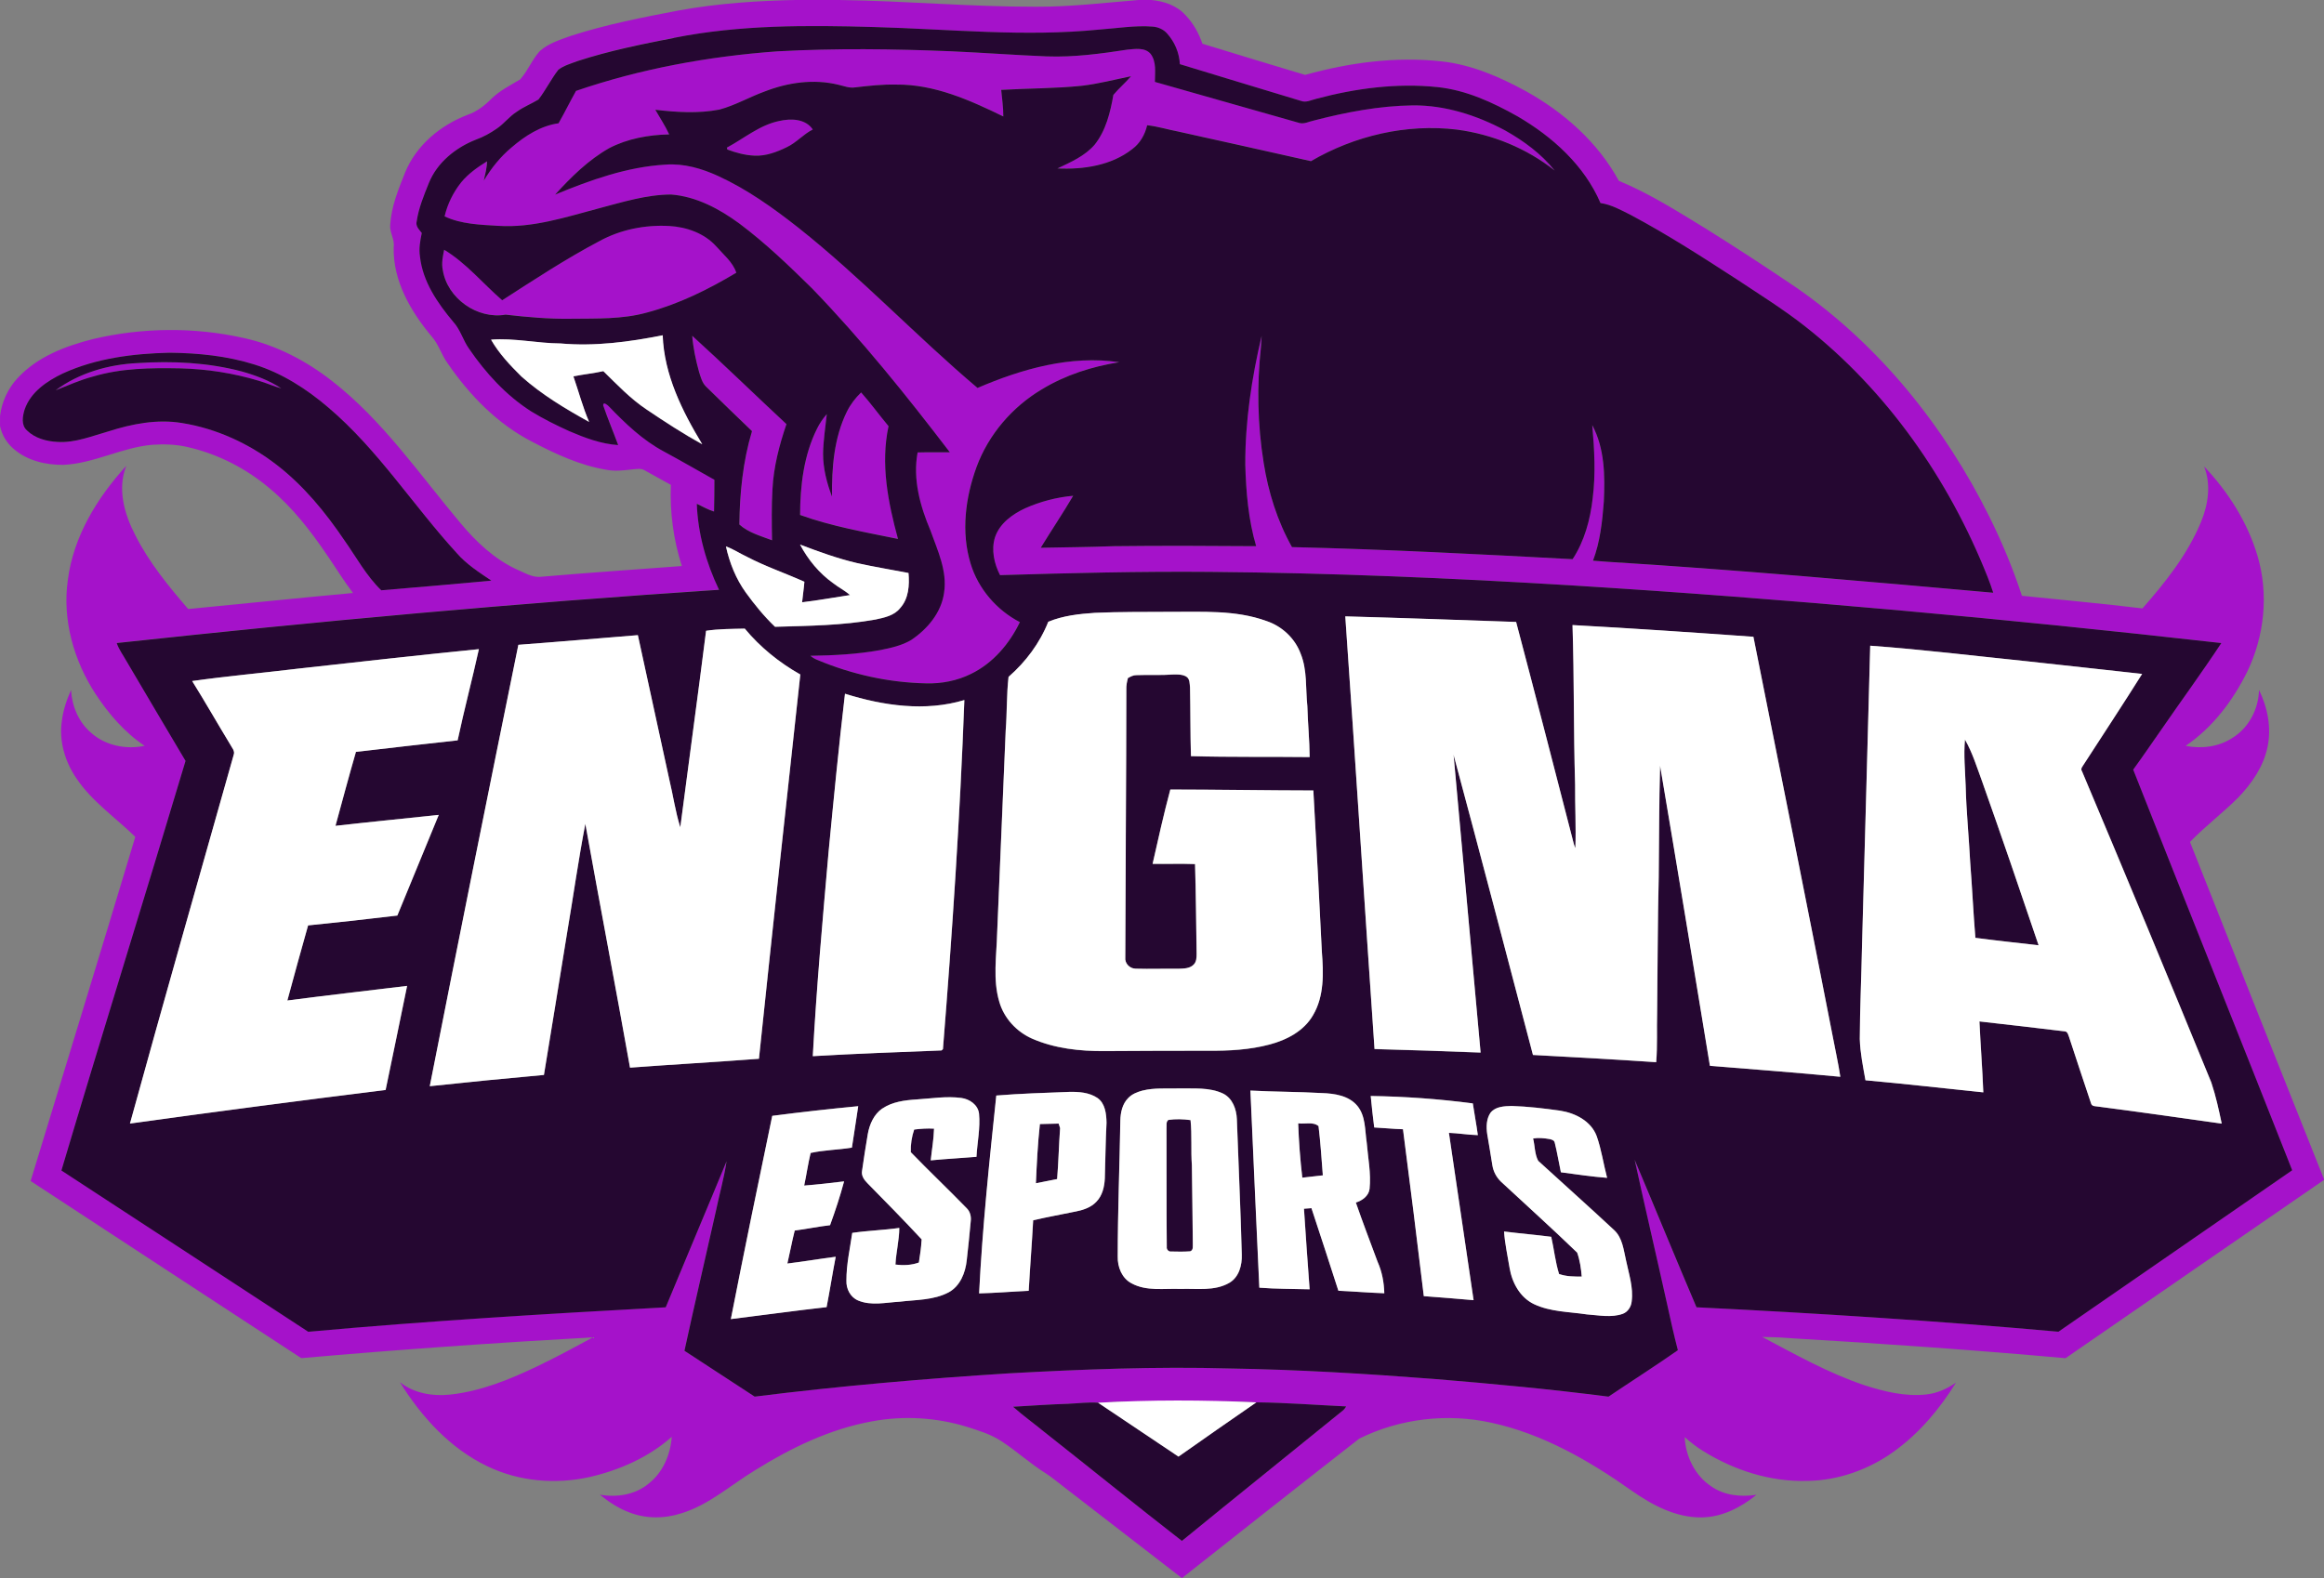 <?xml version="1.0" encoding="utf-8"?>
<svg xmlns="http://www.w3.org/2000/svg" id="Layer_1" viewBox="327 -4.11 1250 849">
  <rect x="327" y="-4.11" width="1250" height="849" fill="#808080" stroke="none"/>
  <style>.st0{fill:#A512CA;} .st1{fill:#250731;} .st2{fill:#FFFFFF;}</style>
  <path class="st0" d="M926.1 745.5l33.86 27.2 30.42-27.2z"/>
  <g id="_x23_a512caff">
    <path class="st0" d="M756.24-4.1h22.4c35.14.46 70.2 3.66 105.34 3.62 18.55.1 37-2.13 55.45-3.63h6.75c6.84.6 13.86 2.97 18.53 8.23 4.13 4.34 7.13 9.65 9.02 15.3 18.38 5.7 36.83 11.2 55.25 16.77 23.7-6.6 48.6-9.97 73.17-7.3 16.26 1.74 31.5 8.34 45.7 16.13 20.4 11.35 38.64 27.5 49.87 48.16 16.6 6.88 31.82 16.57 47.1 25.92 16.34 10.2 32.46 20.77 48.42 31.56 44.7 31.04 79.74 74.77 103.82 123.32 6.8 13.72 12.7 27.9 17.46 42.45 21.6 2.24 43.25 4.2 64.82 6.8 12.37-14.03 24.23-29 31.46-46.4 3.92-9.4 5.57-20.3 1.7-30 12.9 13.6 23.33 29.94 28.7 48 6.15 20.6 3.8 43.27-5.53 62.54-7.7 15.54-18.6 30-33.1 39.8 8.57 1.73 17.9.55 25.27-4.33 8.75-5.43 14-15.55 14.2-25.76 4.63 9.45 6.8 20.4 4.57 30.8-2.18 10.4-8.38 19.45-15.64 27-8.33 8.37-17.83 15.5-26.05 24 23.9 60.55 48 121.02 72.1 181.48v.34c-46.4 31.9-92.67 63.98-139.03 95.93-49.1-4.4-98.3-7.85-147.52-10.73-5.22-.42-10.45-.66-15.68-.72 17.93 9.46 35.72 19.52 55 25.98 10.67 3.44 21.9 6.2 33.18 5 5.86-.6 11.32-3.05 16.1-6.4-8.75 14.14-19.67 27.16-33.2 36.93-13.54 9.82-30.02 15.73-46.78 15.97-19.7.58-39.25-5.66-55.9-16-3.6-2.18-6.9-4.8-10.06-7.58.5 10.35 5.5 20.67 14.26 26.48 7.04 5 16.05 5.84 24.38 4.55-8.4 6.85-18.66 12.12-29.73 12.18-13.7.1-26.24-6.58-37.18-14.22-22.92-16.24-47.9-30.67-75.62-36.7-23.75-5.26-49.35-2.3-71.13 8.53-31.88 24.86-63.6 49.95-95.33 75h-.12c-21.4-16.5-42.75-33.05-64.14-49.56-3-2.3-5.9-4.75-9.1-6.8-8.32-5.2-15.58-11.9-23.8-17.25-5.63-3.73-12.16-5.7-18.52-7.73-16.42-5.05-34.03-6.1-50.92-2.98-22.65 4.08-43.7 14.25-63.1 26.37-13.06 7.9-24.72 18.58-39.56 23.12-9.17 3-19.36 3.02-28.36-.6-5.7-2.16-10.8-5.6-15.54-9.4 9.2 1.6 19.27.07 26.5-6.16 7.57-6.02 11.5-15.5 12.2-24.98-12.44 11.05-28.18 17.98-44.3 21.66-18.26 4.06-37.92 2.37-54.84-5.8-20.06-9.55-35.53-26.62-47.1-45.26 7.54 5.98 17.5 7.68 26.9 6.7 16.57-1.75 32.22-8.15 47.15-15.3 10.1-4.86 19.97-10.17 29.82-15.52-52.34 2.93-104.65 6.6-156.9 11.2-48.52-31.78-97.1-63.46-145.58-95.3 18.84-61.7 37.72-123.4 56.3-185.16-10.63-10.43-23.33-18.98-31.7-31.53-6.1-8.9-9.4-20-7.8-30.78.68-5.8 2.58-11.38 4.93-16.7.5 8.63 4.05 17.23 10.7 22.93 7.7 6.98 18.84 9.2 28.88 7.1-10.7-7.17-19.28-17.12-26.32-27.8-11.76-18-18.04-40.04-14.96-61.5 2.98-23.36 15.8-44.22 31.42-61.34-4.95 12.43-1 26.06 4.9 37.4 7.36 14.6 17.8 27.3 28.4 39.64 29.54-2.83 59.07-5.93 88.64-8.63-4.92-6.48-9.16-13.43-13.76-20.12-8.9-13.15-18.72-25.9-30.98-36.1-12.72-10.8-28-18.64-44.3-22.32-6.15-1.44-12.54-1.62-18.83-1.2-16.44 1.38-31.36 10.06-47.9 10.8-9.42.08-19.35-2.2-26.63-8.5-3.78-3.17-6.47-7.57-7.44-12.42v-5.46c.94-7.5 4.25-14.7 9.4-20.25 10.6-11.53 25.8-17.32 40.63-21.06 26.44-6.24 54.34-6.52 80.87-.6 17.55 3.8 33.83 12.28 47.9 23.35 27.2 21.22 46.8 50.04 68.8 76.2 8.43 10.1 18.2 19.38 30.26 24.97 4.2 1.74 8.4 4.56 13.16 3.98 25.2-2.17 50.46-3.88 75.7-5.78-4.5-14.08-6.5-28.9-5.9-43.66-4.66-2.58-9.3-5.18-13.98-7.76-2.06-1.38-4.6-.68-6.9-.56-4.64.57-9.36 1.1-13.98.17-14.06-2.37-27.16-8.45-39.7-15.02-18.73-9.6-33.8-25.13-45.58-42.35-3.34-4.55-4.78-10.24-8.62-14.45-11.23-13.46-20.78-29.86-20.33-47.94.66-4.2-2.27-7.8-1.87-11.97.6-9.9 4.4-19.2 8.06-28.3 6-14.6 19.04-25.4 33.58-30.92 4.92-1.7 9.1-4.9 12.73-8.58 4.5-4.43 10.2-7.28 15.55-10.48 4.15-4.66 6.4-10.75 10.65-15.34 4.75-4.17 10.97-6.04 16.8-8.15 18.88-6.08 38.4-9.9 57.85-13.6 21.15-3.85 42.68-5.26 64.16-5.66m-66.7 20.35c-17.42 3.4-34.88 6.92-51.78 12.43-3.55 1.34-7.36 2.36-10.4 4.67-3.96 5.1-6.8 10.97-10.73 16.06-3.82 2.3-8 3.95-11.65 6.58-4.02 2.5-6.84 6.44-10.76 9.07-3.48 2.46-7.25 4.5-11.26 5.96-10.88 4.3-20.82 12.3-25.28 23.34-2.68 6.68-5.5 13.44-6.54 20.6-.72 2.58 1.3 4.45 2.73 6.28-.87 4.15-1.64 8.4-.96 12.66 1.44 13.46 9.43 25.04 17.9 35.15 3.86 4.18 5.23 9.9 8.5 14.47 8.95 13.08 19.9 25.08 33.32 33.66 6.56 4.02 13.46 7.46 20.47 10.63 8.4 3.6 17.18 6.92 26.4 7.52-2.6-7.18-5.63-14.2-8.08-21.44.13-2.12 2.36-.07 3 .57 8.87 9.2 18.25 18.24 29.6 24.3 9.17 4.94 18.18 10.15 27.27 15.24-.03 5.68-.1 11.38-.22 17.07-3.28-.96-6.2-2.75-9.28-4.17.6 16.06 5.03 31.82 11.96 46.27-108.18 7.1-216.18 16.98-323.97 28.66 1.22 3.6 3.54 6.65 5.37 9.94 10.55 17.82 21 35.7 31.64 53.46-22 73.53-44.87 146.8-66.76 220.36 44.3 28.84 88.47 57.87 132.75 86.76 63.97-5.82 128.12-9.66 192.27-13.15C695.9 673 707 646.9 717.8 620.65c-1.36 9.22-4 18.2-5.87 27.33-5.56 24.9-11.4 49.7-16.8 74.64 12.6 8.2 25.17 16.45 37.76 24.67 45.54-5.7 91.3-9.67 137.12-12.55 39.35-2.17 78.8-3.7 118.2-2.6 37 .6 73.92 2.84 110.78 5.7 31.1 2.57 62.2 5.48 93.16 9.46 12.4-8.36 25.04-16.4 37.3-24.98-2.13-8.1-3.95-16.3-5.73-24.5-5.75-26-11.88-51.94-17.54-77.98 11.15 26.43 22 52.98 33.26 79.37 64.97 3.18 129.9 7.33 194.68 13.14 41.9-28.98 83.84-57.9 125.73-86.86-28.35-71.9-57.15-143.65-85.52-215.55 5.03-6.9 9.8-13.95 14.7-20.92 10.85-15.75 22.17-31.2 32.7-47.15-116.32-13.12-232.92-23.8-349.75-31.05-64.6-3.9-129.26-6.7-193.96-7.24-37.75-.33-75.48.6-113.2 1.74-3.14-6.18-4.8-13.56-2.7-20.34 2.48-7.5 9.32-12.4 16.2-15.62 8.15-3.67 16.96-5.95 25.87-6.73-5.56 9.48-11.7 18.6-17.44 27.98 13.1-.26 26.18-.35 39.26-.86 25.53-.3 51.07-.2 76.6 0-4.18-14.22-5.43-29.08-5.86-43.83-.05-23.38 3.44-46.62 8.8-69.32-.06 2.03-.15 4.06-.36 6.1-2.23 20.66-1.85 41.64 1.47 62.18 2.5 15.83 7.36 31.34 15.23 45.35 50.35 1.2 100.65 3.84 150.93 6.53 6.4-9.78 9.5-21.3 10.8-32.82 1.67-13.04.92-26.23-.23-39.28 6.72 12.53 6.87 27.28 6.23 41.14-.82 10.74-1.98 21.62-5.83 31.76 2.46.18 4.93.4 7.4.6 69.4 4.26 138.65 10.5 207.9 16.66-.94-2.93-2-5.8-3.12-8.65-20.7-52.22-53.98-100.05-98.35-134.85-11.52-9.06-23.97-16.82-36.17-24.9-18.7-12.14-37.48-24.24-57.16-34.76-5.28-2.62-10.55-5.65-16.46-6.5-8.68-20.24-25.8-35.67-44.52-46.6-13.43-7.55-27.82-14.2-43.32-15.8-21.8-2.24-43.87.7-64.97 6.3-2.72.6-5.5 2.26-8.3 1.14-21.7-6.63-43.45-13.07-65.12-19.77-.3-6.05-2.74-11.9-6.77-16.4-1.93-2.26-4.83-3.56-7.76-3.8-9.52-.73-19 .9-28.47 1.57-40.46 4.1-81.05-.22-121.54-1.34-35.88-1.04-72.15-1.23-107.52 5.82M360.9 196.77c-8.56 4.1-17.36 10-20.63 19.37-1.13 3.65-2 8.45 1.2 11.32 4.33 4.26 10.6 5.93 16.52 6.2 9.43.6 18.33-3.13 27.24-5.64 12.74-4.08 26.32-6.76 39.7-4.53 18.52 2.96 36.1 11.1 50.92 22.53 14.5 11.2 26.23 25.54 36.45 40.64 6.4 9.07 11.73 19 19.77 26.8 19.75-1.63 39.5-3.35 59.22-5.18-6.62-4.47-13.42-8.82-18.7-14.92-23.46-25.62-42.27-55.53-68.92-78.18-11.72-10-25-18.57-39.8-23.18-14.8-4.67-30.37-6.2-45.8-6.35-19.45.46-39.32 2.92-57.17 11.1M917.64 750.6c-5.2-.4-10.42.33-15.62.53-10.04.3-20.07 1.03-30.1 1.6 5.37 4.77 11.2 8.98 16.75 13.53 24.72 19.5 49.2 39.34 74.06 58.66 28.88-23.58 57.96-46.9 86.9-70.4.56-.6 1.05-1.25 1.47-1.94-16.1-.76-32.22-2.03-48.34-2.2-28.34-1.3-56.8-1.4-85.1.22z"/>
    <path class="st0" d="M933.4 22.55c4.2-.35 9.47-1.32 12.56 2.3 3.24 4.3 2.3 10.06 2.3 15.08 25.9 7.33 51.82 14.72 77.73 22.1 2.6.67 5.17-.84 7.72-1.34 17.4-4.53 35.25-7.93 53.28-8.17 17.42-.12 34.52 5.36 49.74 13.58 9.94 5.6 19.36 12.53 26.52 21.5-15.1-12-33.58-19.52-52.66-22.03-27.05-3.27-54.98 3.27-78.42 16.98-23.85-5.43-47.75-10.63-71.62-15.97-5.5-1.07-10.9-2.75-16.5-3.37-1.14 5.03-3.78 9.73-7.97 12.82-11.26 8.88-26.33 11.1-40.28 10.44 7.12-3.4 14.7-6.65 19.97-12.77 6.08-7.64 8.43-17.4 10.06-26.8 2.96-3.54 6.5-6.54 9.5-10.04-8.76 1.78-17.44 4.07-26.34 5.12-14.44 1.5-29 1.36-43.47 2.23.46 4.77 1.16 9.52 1.14 14.3-18.03-8.78-37.16-17.37-57.62-17.16-7.4-.16-14.77.66-22.1 1.5-3.1.53-6.08-.75-9.05-1.42-13.2-3.23-27.24-1.22-39.77 3.7-8.17 3-15.78 7.44-24.2 9.7-11.38 2.17-23.03 1.43-34.45.1 2.52 4.4 5.35 8.62 7.47 13.23-11.1.25-22.37 2.27-32.28 7.42-11.22 6.35-20.5 15.53-29.1 25 18.98-7.84 38.74-14.97 59.43-16.15 9.82-.73 19.46 2.08 28.3 6.14 15.6 7.17 29.66 17.23 43.12 27.8 33.8 26.82 63.42 58.4 96.34 86.2 23.84-10.23 50.08-17.72 76.22-13.83-14.6 2.3-28.96 6.88-41.63 14.6-15.95 9.48-28.68 24.3-35.12 41.75-6 16.44-8.4 34.93-3.23 51.9 4.1 13.6 13.98 25.07 26.53 31.6-5.62 11.63-14.46 22.05-26.2 27.8-7.5 3.73-15.96 5.38-24.3 5.1-19.98-.4-39.83-4.8-58.24-12.5-1.44-.58-2.8-1.3-3.95-2.33 12.54-.18 25.13-.8 37.5-3.04 5.76-1.15 11.68-2.4 16.77-5.46 8.7-5.86 16.17-14.7 17.62-25.37 1.82-11.7-3.5-22.77-7.33-33.5-5.56-13.13-9.6-27.7-6.9-42 5.78-.18 11.55-.04 17.33-.1-23.3-30.5-47.38-60.5-74.06-88.12-12.46-12.27-25.1-24.46-39.15-34.94-10.78-7.9-23.18-14.55-36.72-15.6-13.33.05-26.2 4.13-39 7.48-17.6 4.67-35.45 10.58-53.93 9.38-9.74-.6-19.94-.84-28.9-5.1 1.54-6.67 4.65-12.95 8.92-18.3 3.82-4.67 8.8-8.17 13.9-11.32-.05 3.52-.97 6.94-1.74 10.36 4.05-6.7 8.98-12.9 15.02-17.9 7.2-6.18 15.6-11.6 25.17-12.92 3.27-5.74 6.2-11.67 9.4-17.43 34.85-11.95 71.4-18.6 108.1-21.27 31.32-1.73 62.74-1.33 94.08-.03 17.02.76 34.02 2.05 51.05 2.73 14.54.53 29-1.42 43.35-3.63z"/>
    <path class="st0" d="M746.12 60.96c6.22-1.43 14.16-1.32 18.1 4.56-5.1 2.54-8.8 7.12-13.98 9.52-5.36 2.62-11.2 4.82-17.25 4.55-5.06-.2-10.02-1.53-14.72-3.3-.07-.26-.2-.77-.25-1.02 9.25-4.96 17.56-12.13 28.1-14.32zM649.46 125.58c11.4-6.26 24.62-8.85 37.55-8.14 9.4.53 18.96 3.9 25.37 11.05 3.86 4.4 8.83 8.35 10.72 14.08-15.12 9.03-31.1 16.93-48.16 21.47-13.32 3.67-27.27 3.12-40.96 3.3-11.7.17-23.38-.87-34.97-2.22-15.2 2.68-31.44-8.76-33.8-24.1-.76-3.6.05-7.27.76-10.8 11.9 7.2 20.8 18.12 31.22 27.17 17.15-11.05 34.23-22.3 52.28-31.82zM699.38 176.54c17.14 15.54 33.7 31.73 50.66 47.5-3.86 11.28-6.9 22.97-7.52 34.93-.52 9.17-.4 18.37-.22 27.55-6.1-2.32-12.65-4.02-17.62-8.5.22-16.92 1.9-33.94 6.83-50.2-8.26-7.9-16.43-15.9-24.62-23.88-2.25-2.12-2.96-5.26-3.87-8.1-1.72-6.3-3.13-12.76-3.62-19.3zM356.96 205.87c12.66-9.38 28.42-13.86 44.03-14.62 18.78-1.2 37.9-.32 56.16 4.55 7.38 2.1 14.7 4.8 21.1 9.07-4.13-1.1-8.02-2.93-12.14-4.1-13.64-4.12-27.85-6.3-42.08-6.68-15.82-.32-31.94-.14-47.23 4.45-6.83 1.8-13.28 4.74-19.84 7.32zM782.54 217.3c1.9-3.88 4.57-7.32 7.66-10.33 5.18 5.83 9.74 12.18 14.75 18.15-4.4 20.25-.27 41.04 5.08 60.68-17.7-3.64-35.6-6.74-52.66-12.9.05-15.8 1.96-32.1 9.1-46.4 1.4-2.84 3.16-5.5 5.28-7.85-.78 7.07-1.88 14.13-2.02 21.26 0 7.96 2 15.76 4.82 23.14-.2-15.5 1.04-31.63 8-45.74z"/>
  </g>
  <g id="_x23_250731ff">
    <path class="st1" d="M689.54 16.25c35.37-7.05 71.64-6.86 107.52-5.82 40.5 1.12 81.08 5.44 121.54 1.34 9.47-.68 18.95-2.3 28.47-1.56 2.93.24 5.83 1.54 7.76 3.8 4.03 4.5 6.47 10.35 6.78 16.4 21.68 6.7 43.43 13.13 65.12 19.76 2.8 1.12 5.6-.53 8.3-1.13 21.1-5.62 43.17-8.55 64.98-6.3 15.5 1.58 29.9 8.24 43.32 15.8 18.73 10.92 35.84 26.35 44.52 46.6 5.9.84 11.18 3.87 16.46 6.5 19.68 10.5 38.45 22.6 57.16 34.74 12.2 8.1 24.65 15.85 36.17 24.9 44.37 34.8 77.65 82.64 98.35 134.86 1.12 2.85 2.18 5.72 3.1 8.65-69.23-6.17-138.48-12.4-207.87-16.67-2.47-.17-4.94-.4-7.4-.58 3.85-10.14 5-21.02 5.83-31.76.64-13.86.5-28.6-6.23-41.14 1.15 13.05 1.9 26.24.23 39.3-1.3 11.5-4.4 23.03-10.8 32.8-50.28-2.68-100.58-5.32-150.93-6.5-7.87-14.02-12.74-29.53-15.23-45.36-3.32-20.54-3.7-41.52-1.47-62.2.2-2.02.3-4.05.37-6.08-5.37 22.7-8.86 45.94-8.8 69.3.42 14.76 1.67 29.62 5.85 43.84-25.53-.2-51.07-.3-76.6 0-13.08.5-26.17.6-39.26.86 5.74-9.37 11.88-18.5 17.45-27.97-8.9.8-17.7 3.07-25.87 6.74-6.87 3.2-13.7 8.12-16.2 15.62-2.1 6.78-.43 14.16 2.72 20.34 37.7-1.14 75.44-2.07 113.2-1.74 64.7.53 129.36 3.33 193.95 7.24 116.83 7.25 233.43 17.93 349.75 31.05-10.53 15.96-21.85 31.4-32.7 47.16-4.9 6.98-9.67 14.04-14.7 20.93 28.37 71.9 57.17 143.64 85.52 215.55-41.9 28.97-83.84 57.88-125.73 86.86-64.8-5.8-129.7-9.96-194.68-13.15-11.25-26.4-22.1-52.95-33.27-79.38 5.65 26.04 11.78 51.97 17.53 78 1.78 8.17 3.6 16.37 5.72 24.48-12.25 8.58-24.88 16.62-37.3 24.98-30.95-3.98-62.04-6.9-93.15-9.46-36.86-2.86-73.8-5.1-110.77-5.7-39.42-1.1-78.86.43-118.2 2.6-45.83 2.88-91.6 6.85-137.14 12.55-12.6-8.22-25.16-16.47-37.76-24.66 5.4-24.92 11.23-49.74 16.8-74.63 1.86-9.13 4.5-18.1 5.85-27.33-10.8 26.24-21.9 52.35-32.73 78.57-64.15 3.5-128.3 7.34-192.28 13.16-44.3-28.9-88.47-57.92-132.76-86.77 21.9-73.57 44.77-146.84 66.77-220.37-10.63-17.77-21.08-35.64-31.63-53.46-1.83-3.3-4.15-6.34-5.38-9.94 107.78-11.68 215.78-21.55 323.96-28.66-6.93-14.45-11.36-30.2-11.96-46.27 3.08 1.42 6 3.2 9.28 4.17.13-5.7.2-11.4.2-17.08-9.08-5.1-18.1-10.3-27.25-15.26-11.36-6.05-20.74-15.1-29.6-24.3-.65-.63-2.88-2.68-3-.56 2.44 7.23 5.46 14.26 8.08 21.44-9.22-.6-18-3.92-26.4-7.53-7.02-3.18-13.92-6.62-20.48-10.64-13.43-8.58-24.37-20.58-33.32-33.66-3.27-4.57-4.64-10.3-8.5-14.47-8.47-10.1-16.46-21.7-17.9-35.15-.67-4.25.1-8.5.97-12.66-1.43-1.83-3.45-3.7-2.73-6.28 1.04-7.16 3.86-13.92 6.54-20.6 4.46-11.05 14.4-19.03 25.28-23.33 4-1.44 7.78-3.5 11.26-5.95 3.92-2.63 6.74-6.57 10.76-9.07 3.64-2.63 7.83-4.27 11.65-6.57 3.93-5.08 6.77-10.96 10.72-16.05 3.05-2.3 6.86-3.33 10.4-4.67 16.9-5.5 34.37-9.03 51.8-12.43m243.85 6.3c-14.34 2.2-28.8 4.16-43.35 3.63-17.03-.68-34.03-1.97-51.05-2.73-31.34-1.3-62.76-1.7-94.1.03-36.68 2.68-73.23 9.32-108.07 21.27-3.22 5.76-6.14 11.7-9.4 17.43-9.58 1.33-17.98 6.74-25.18 12.92-6.04 5-10.97 11.2-15.02 17.9.77-3.42 1.7-6.84 1.73-10.36-5.08 3.15-10.07 6.65-13.9 11.32-4.26 5.35-7.37 11.63-8.92 18.3 8.97 4.26 19.17 4.5 28.9 5.1 18.5 1.2 36.33-4.7 53.95-9.38 12.78-3.35 25.65-7.43 38.98-7.47 13.54 1.05 25.94 7.7 36.7 15.6 14.05 10.5 26.7 22.68 39.16 34.95 26.68 27.63 50.77 57.63 74.06 88.13-5.78.05-11.55-.1-17.33.08-2.7 14.3 1.34 28.88 6.9 42 3.83 10.74 9.15 21.8 7.32 33.5-1.46 10.7-8.93 19.52-17.63 25.38-5.1 3.06-11 4.3-16.76 5.47-12.37 2.24-24.96 2.87-37.5 3.05 1.14 1.02 2.5 1.75 3.94 2.32 18.4 7.7 38.26 12.12 58.23 12.52 8.35.26 16.8-1.4 24.3-5.13 11.75-5.74 20.6-16.16 26.2-27.8-12.54-6.52-22.43-18-26.52-31.58-5.18-17-2.76-35.48 3.23-51.92 6.44-17.44 19.17-32.27 35.1-41.75 12.68-7.72 27.04-12.3 41.64-14.6-26.14-3.9-52.38 3.6-76.23 13.84-32.93-27.82-62.55-59.4-96.35-86.2-13.46-10.58-27.5-20.64-43.1-27.8-8.86-4.07-18.5-6.88-28.32-6.15-20.7 1.18-40.45 8.3-59.44 16.14 8.6-9.46 17.88-18.64 29.1-25 9.9-5.14 21.18-7.16 32.27-7.4-2.12-4.62-4.95-8.85-7.46-13.25 11.43 1.35 23.08 2.1 34.45-.1 8.43-2.24 16.04-6.7 24.2-9.67 12.54-4.93 26.57-6.94 39.78-3.7 2.97.66 5.94 1.94 9.05 1.42 7.33-.85 14.7-1.67 22.1-1.5 20.46-.22 39.6 8.37 57.6 17.15.03-4.78-.67-9.53-1.13-14.3 14.48-.86 29.03-.72 43.47-2.22 8.9-1.05 17.58-3.34 26.35-5.12-3 3.5-6.55 6.5-9.5 10.04-1.64 9.4-4 19.16-10.08 26.8-5.27 6.1-12.86 9.37-19.98 12.76 13.95.66 29.02-1.56 40.27-10.44 4.18-3.1 6.82-7.8 7.97-12.8 5.6.6 10.98 2.3 16.5 3.36 23.86 5.34 47.76 10.54 71.6 15.97 23.45-13.7 51.38-20.25 78.43-16.98 19.08 2.5 37.56 10.04 52.66 22.03-7.16-8.97-16.58-15.9-26.52-21.5-15.22-8.2-32.32-13.7-49.74-13.57-18.03.24-35.87 3.64-53.28 8.16-2.55.5-5.1 2-7.73 1.32-25.92-7.37-51.83-14.76-77.75-22.1 0-5 .95-10.77-2.3-15.07-3.08-3.62-8.36-2.65-12.55-2.3m-187.28 38.4c-10.53 2.2-18.84 9.37-28.1 14.33l.26 1.02c4.7 1.77 9.66 3.1 14.7 3.3 6.07.26 11.9-1.94 17.26-4.56 5.18-2.4 8.9-6.98 14-9.52-3.96-5.88-11.9-6-18.12-4.56m-96.66 64.62c-18.05 9.53-35.13 20.77-52.28 31.82-10.42-9.05-19.3-19.96-31.22-27.18-.7 3.54-1.52 7.2-.75 10.82 2.36 15.33 18.6 26.77 33.8 24.1 11.6 1.34 23.28 2.38 34.98 2.2 13.7-.17 27.64.38 40.96-3.3 17.07-4.53 33.04-12.43 48.15-21.46-1.9-5.73-6.87-9.68-10.73-14.1-6.4-7.13-15.97-10.5-25.36-11.04-12.92-.7-26.15 1.88-37.54 8.14m-20.98 55.1c-12.5-.08-24.84-3.03-37.35-2.05 4.28 7.48 10.28 13.8 16.37 19.84 10.94 9.76 23.6 17.33 36.37 24.4-3.44-7.93-5.6-16.33-8.45-24.5 5.34-1.1 10.78-1.6 16.1-2.8 7.4 7.22 14.55 14.8 23.2 20.58 9.78 6.6 19.68 13.06 30 18.75-10.8-17.85-20.52-37.38-21.27-58.64-18.06 3.62-36.54 6.06-54.97 4.4m70.9-4.12c.5 6.54 1.9 13 3.63 19.3.92 2.84 1.63 5.98 3.88 8.1 8.2 7.98 16.36 15.98 24.63 23.87-4.9 16.28-6.6 33.3-6.82 50.23 4.97 4.47 11.53 6.17 17.62 8.5-.17-9.2-.3-18.4.22-27.56.62-11.96 3.66-23.65 7.52-34.94-16.95-15.76-33.52-31.95-50.66-47.5m83.16 40.77c-6.95 14.1-8.2 30.25-8 45.74-2.8-7.38-4.82-15.18-4.8-23.13.13-7.12 1.23-14.18 2-21.25-2.1 2.35-3.88 5-5.28 7.85-7.13 14.3-9.04 30.6-9.1 46.4 17.06 6.16 34.97 9.26 52.67 12.9-5.35-19.64-9.47-40.43-5.08-60.68-5-5.97-9.57-12.32-14.75-18.15-3.1 3-5.77 6.45-7.66 10.33m-25.22 71.57c4.3 8.14 10.33 15.45 17.86 20.8 2.9 2.3 6.26 3.9 9 6.37-8.6 1.28-17.13 2.9-25.75 3.88.35-3.7.96-7.36 1.23-11.05-10.3-4.62-21.02-8.25-31.03-13.5-3.76-1.74-7.23-4.12-11.16-5.5 1.95 8.84 5.36 17.43 10.68 24.8 4.75 6.55 9.87 12.85 15.73 18.44 18.03-.53 36.2-.7 54-3.9 4.78-1.04 10.14-2.1 13.32-6.2 4.6-5.1 5-12.34 4.46-18.84-9.24-1.8-18.53-3.3-27.72-5.34-10.47-2.44-20.58-6.15-30.62-9.95m133.5 41.55c-4.54 11.45-12.12 21.57-21.37 29.64-1.1 9.55-.78 19.2-1.52 28.76-1.46 36.36-3.16 72.7-4.6 109.07-.33 12.32-2.43 25 1.18 37.07 2.56 8.8 9.3 16.04 17.64 19.73 12.18 5.3 25.68 6.77 38.86 6.68 18.66-.1 37.33-.22 56-.18 11.02.1 22.17-.5 32.86-3.35 9.2-2.42 18.45-7.22 23.34-15.73 6.12-10.3 5.65-22.73 4.77-34.24-1.4-28.9-2.95-57.8-4.58-86.7-25.66-.04-51.3-.5-76.94-.5-3.54 13.22-6.53 26.6-9.53 39.98 7.6.12 15.22-.18 22.83.12.47 16.04.6 32.1.85 48.15 0 2.05-.02 4.38-1.6 5.95-2.03 2.1-5.22 2.1-7.94 2.2-7.73-.08-15.48.2-23.2-.02-3.26-.04-6-2.86-5.62-6.14.1-48 .54-96.02.56-144.02-.1-2.1.33-4.18.86-6.2 1.4-.77 2.84-1.6 4.5-1.58 6.6-.27 13.22.15 19.82-.34 2.35-.06 4.92-.12 7.03 1.1 2.06 1.22 1.84 3.9 2.06 5.97.26 12.28.14 24.57.5 36.85 21.28.6 42.57.25 63.85.5-.04-9.14-.98-18.24-1.22-27.37-1.02-9.45.06-19.35-3.64-28.34-3.07-8.27-10.08-14.77-18.4-17.52-16.7-6.06-34.7-4.8-52.12-4.92-13.37.1-26.75-.06-40.12.54-8.5.57-17.16 1.5-25.1 4.82m159.78-2.92c5.42 77.58 10.36 155.2 15.73 232.8 19.03.5 38.05 1.15 57.06 1.88-4.9-53.4-9.7-106.84-14.55-160.26 14.47 53.78 28.57 107.67 42.72 161.54 22.1 1.18 44.2 2.4 66.3 3.9.7-8.8.23-17.7.5-26.54.3-24.3.25-48.63.85-72.93.25-20.03.16-40.06.74-60.07 9.1 53.8 17.96 107.63 26.8 161.47 23.4 1.92 46.8 3.67 70.14 5.9-1.06-7.22-2.7-14.33-4.05-21.5-14-71.78-28.4-143.5-42.7-215.22-32.43-2.32-64.85-4.53-97.3-6.3.94 28.57.52 57.17 1.4 85.74-.1 11.42.54 22.86.12 34.28-.3-.7-.57-1.43-.8-2.16-10.28-39.86-20.53-79.74-31.06-119.54-30.63-1.05-61.25-2.16-91.88-3m-343.8 7.76c-4.44 35.27-9.32 70.5-13.88 105.74-2.67-8.47-3.88-17.34-5.97-25.97-5.55-25.83-11.3-51.6-16.85-77.44-21.42 1.72-42.83 3.6-64.27 5.2-16.1 79.1-32.05 158.26-47.64 237.47 20.45-2.2 40.92-4.2 61.4-6.05 4.26-25.42 8.24-50.9 12.43-76.33 3.33-19.6 6.06-39.3 9.83-58.8 7.87 43.76 16.24 87.43 24.03 131.2 23.1-1.72 46.24-3 69.35-4.77 7.23-68.94 14.73-137.85 22.26-206.75-11.3-6.37-21.58-14.67-29.87-24.68-6.95.16-13.96.12-20.83 1.16m626.14 8.03c-1.37 54.18-3 108.34-4.43 162.52-.32 16.37-1.1 32.72-1.16 49.1.22 7.47 1.77 14.83 3.06 22.18 21.15 1.9 42.25 4.34 63.38 6.5-.48-12.72-1.5-25.43-2.08-38.15 15.43 1.7 30.85 3.54 46.26 5.4 1.28.43 1.5 1.9 1.95 2.98 3.9 11.88 7.8 23.77 11.8 35.62.42 1.98 2.83 1.54 4.35 1.88 22 2.87 43.98 6 65.96 9.1-1.57-7.45-3.2-14.92-5.6-22.14-22.9-55.94-46.07-111.76-69.56-167.45-1.05-1.44.5-2.78 1.14-3.97 10.42-16.13 21-32.16 31.2-48.4-20.7-2.37-41.42-4.5-62.13-6.83-28.03-2.87-56.02-6.32-84.12-8.36m-847.03 12.5c-18.5 2.24-37.1 3.88-55.52 6.5 7 11.22 13.54 22.72 20.4 34.02.88 1.76 2.75 3.52 1.95 5.66-18.67 66.1-37.56 132.17-55.8 198.4 45.8-6.35 91.6-12.38 137.5-18.05 3.8-18.68 7.8-37.32 11.55-56-21.46 2.6-42.96 5.05-64.4 7.84 3.66-13.48 7.32-26.97 11.15-40.4 16.02-1.6 32.02-3.38 48-5.3 7.34-18.08 14.94-36.06 22.27-54.15-18.5 1.98-37.04 3.78-55.54 5.88 3.63-13.27 7.17-26.57 11-39.78 18.24-2.08 36.45-4.27 54.7-6.2 3.5-16.44 7.82-32.67 11.43-49.07-32.92 3.3-65.8 7-98.7 10.64m295.62 13.34c-3.34 28.22-6.07 56.5-8.8 84.8-3.23 36.7-6.54 73.4-8.52 110.2 23.06-1.36 46.15-2.2 69.24-3.1.2-.16.57-.5.76-.68 5-62.53 9.18-125.14 11.53-187.83-21.04 6.35-43.63 3.07-64.22-3.4m160 213.53c-2.8.77-5.64 1.87-7.68 4.03-3.16 3.16-4.14 7.82-4.2 12.16-.43 24.36-1.43 48.7-1.42 73.07-.16 5.62 2.2 11.68 7.4 14.4 8.06 4.45 17.58 2.7 26.38 3.05 8.75-.32 18.3 1.33 26.25-3.3 5.24-3.03 6.9-9.52 6.7-15.2-.62-24.27-1.8-48.53-2.64-72.8-.2-5.38-2.3-11.27-7.4-13.8-7.46-3.54-15.92-2.6-23.9-2.78-6.5.18-13.1-.45-19.47 1.16m-78.63 2.66c-3.72 35.43-7.47 70.87-9.24 106.46 8.9-.22 17.78-1 26.68-1.4.7-12.65 1.73-25.28 2.4-37.93 7.74-1.83 15.57-3.2 23.35-4.83 3.86-.8 7.82-2.16 10.6-5.1 3.3-3.33 4.4-8.16 4.6-12.7.32-9.96.38-19.94.9-29.9-.1-4.7-.67-10.33-4.86-13.28-4.47-3.02-10.1-3.4-15.33-3.27-13.04.5-26.1.88-39.1 1.95m136.67-2.67c1.5 35.35 3.25 70.7 4.8 106.05 9 .72 18.04.6 27.05.87-1.14-14.45-2.06-28.9-3.05-43.36 1.33-.1 2.68-.2 4.03-.28 4.9 14.8 9.72 29.6 14.5 44.43 8.22.37 16.43 1.07 24.67 1.35-.15-5.8-1.2-11.6-3.6-16.9-3.93-10.63-7.98-21.2-11.7-31.9 3.44-1.06 6.88-3.5 7.38-7.3.87-8.4-.86-16.76-1.54-25.1-1.02-6.6-.53-14.12-5.02-19.6-4.6-5.56-12.3-6.67-19.08-6.9-12.8-.73-25.65-.67-38.46-1.35m64.73 2.92c.53 5.65 1.16 11.3 1.88 16.94 5.16.25 10.3.82 15.47.95 3.9 29.9 7.58 59.86 11.2 89.8 8.93.6 17.85 1.44 26.77 2.17-4.4-30.02-8.83-60.02-13.28-90.03 5.2.2 10.35 1.08 15.56 1.22-.75-5.7-1.88-11.37-2.7-17.07-18.2-2.38-36.55-3.72-54.9-3.98m-262.7 6.75c-4.5 3.12-6.84 8.45-7.8 13.68-1.08 6.62-2.17 13.25-3.1 19.9-.46 2.53 1.14 4.8 2.83 6.5 9.86 10 19.7 20.04 29.28 30.32-.28 4.17-.82 8.32-1.52 12.45-4 1.48-8.4 1.64-12.6 1.1.32-6.6 2.04-13.08 2.07-19.7-8.4 1.2-16.9 1.42-25.3 2.66-1.23 8.52-3.17 17-3.14 25.66-.2 4.36 2.08 8.9 6.22 10.67 7.14 3.02 14.95 1.08 22.38.68 8.83-1.08 18.2-.75 26.3-5 6.26-3.34 9.1-10.58 9.8-17.3.76-7 1.54-14 2.14-21 .33-2.5-.32-5.17-2.15-6.97-9.9-10.2-20.25-19.98-30.1-30.2-.14-4.03.47-8.3 1.83-12.16 3.54-.46 7.1-.7 10.67-.48-.15 5.72-1.2 11.37-1.78 17.06 8.18-.82 16.4-1.2 24.6-1.9.42-7.76 2.14-15.5 1.37-23.3-.6-4.73-5.1-7.8-9.56-8.37-8-1.08-16.05.3-24.05.8-6.36.4-13.04 1.24-18.43 4.9m-59.2 3.92c-7.6 36.4-15.1 72.84-22.26 109.34 17.18-2.1 34.3-4.52 51.5-6.43 1.75-9 3.15-18.1 4.9-27.1-8.7 1.1-17.32 2.6-26 3.63 1.38-5.9 2.45-11.87 3.95-17.75 6.35-.82 12.63-2.14 19-2.88 2.83-7.74 5.4-15.6 7.55-23.56-7.14.88-14.3 1.7-21.47 2.26 1.25-5.83 2.08-11.76 3.47-17.54 7.18-1.6 14.84-1.68 22.2-2.87 1.07-7.45 2.36-14.86 3.4-22.3-15.43 1.48-30.85 3.2-46.23 5.2m386.37-1.72c-2.26 3.3-2.36 7.55-1.82 11.38.92 5.66 1.94 11.3 2.8 16.98.52 3.3 2.15 6.38 4.55 8.7 13.7 12.74 27.6 25.25 41.05 38.24 1.45 4.1 2.1 8.54 2.46 12.9-4.1 0-8.3.02-12.2-1.4-2.03-6.52-2.7-13.36-4.2-20-8.45-1.1-16.93-1.8-25.38-2.86.44 6.58 1.9 13.03 2.96 19.53 1.3 7.96 5.6 15.93 13.13 19.54 8.84 4.2 18.88 4.07 28.4 5.52 6.42.43 13.12 1.92 19.4-.33 2.72-1.04 4.5-3.86 4.74-6.7.95-7.5-1.55-14.76-3.03-22-1.33-5.67-1.87-12.12-6.4-16.33-13.5-12.57-27.25-24.83-40.85-37.26-1.94-3.6-1.75-8.1-2.75-12.03 2.95-.48 5.96-.15 8.9.34 1.07.26 2.44.6 2.72 1.88 1.33 5.27 2.2 10.65 3.32 15.97 8.26 1.12 16.53 2.35 24.85 3-1.96-7.45-3.04-15.16-5.6-22.45-3.03-8.14-11.57-12.43-19.7-13.7-8.65-1.2-17.35-2.25-26.1-2.5-3.9.1-8.62.24-11.26 3.58z"/>
    <path class="st1" d="M360.9 196.77c17.86-8.18 37.73-10.64 57.17-11.1 15.44.15 31.02 1.68 45.8 6.35 14.8 4.6 28.1 13.17 39.8 23.18 26.66 22.65 45.47 52.56 68.92 78.18 5.28 6.1 12.08 10.45 18.7 14.9-19.74 1.84-39.48 3.56-59.23 5.2-8.04-7.8-13.37-17.74-19.76-26.8-10.2-15.1-21.94-29.45-36.44-40.65-14.82-11.44-32.4-19.57-50.93-22.54-13.37-2.24-26.95.44-39.7 4.52-8.9 2.5-17.8 6.23-27.24 5.64-5.93-.27-12.2-1.94-16.52-6.2-3.2-2.87-2.34-7.67-1.2-11.32 3.26-9.38 12.06-15.28 20.63-19.37m-3.94 9.1c6.56-2.58 13-5.5 19.85-7.32 15.3-4.6 31.42-4.77 47.24-4.46 14.23.37 28.44 2.55 42.08 6.66 4.12 1.18 8 3.02 12.15 4.1-6.42-4.25-13.73-6.97-21.1-9.06-18.27-4.87-37.4-5.76-56.18-4.55-15.62.76-31.38 5.24-44.04 14.62zM1383.87 393.8c4.1 7.14 6.48 15.1 9.33 22.8 10.36 29.2 20.37 58.53 30.3 87.88-11.35-1.3-22.7-2.5-34.02-4-1.12-13.52-1.73-27.07-2.8-40.6-.7-13.7-2.1-27.34-2.43-41.05-.28-8.33-1.15-16.73-.38-25.04zM955.42 598.45c3.94-.58 8-.45 11.93.1.84 8.1.12 16.25.73 24.35.25 14 .28 28 .5 42-.12 1.52.44 3.56-1.4 4.25-3.4.24-6.8.2-10.18.1-1.38.25-2.64-1.1-2.43-2.42-.22-21.3-.05-42.63-.14-63.94.14-1.5-.4-3.4 1-4.45zM886.33 600.65c3.36-.07 6.73-.17 10.1-.24l.77 2.45c-.66 9.12-.85 18.27-1.6 27.4-3.8.74-7.62 1.5-11.42 2.26.48-10.62.98-21.28 2.15-31.85zM1025.26 600.26c3.55.54 8.02-1 10.94 1.5 1.08 8.8 1.6 17.66 2.32 26.5-3.7.34-7.37.9-11.05 1.25-1.14-9.7-1.87-19.46-2.2-29.24zM902 751.13c5.2-.2 10.42-.94 15.63-.53 14.47 9.57 28.78 19.4 43.24 28.98 13.92-9.78 27.84-19.56 41.86-29.2 16.12.17 32.23 1.44 48.34 2.2-.42.7-.9 1.34-1.47 1.93-28.94 23.5-58.02 46.84-86.9 70.42-24.86-19.32-49.33-39.15-74.05-58.66-5.55-4.55-11.38-8.76-16.75-13.52 10.03-.58 20.06-1.3 30.1-1.6z"/>
  </g>
  <g id="_x23_ffffffff">
    <path class="st2" d="M628.48 180.67c18.43 1.65 36.9-.8 54.97-4.4.75 21.25 10.47 40.78 21.27 58.63-10.32-5.7-20.22-12.15-30-18.75-8.65-5.77-15.8-13.36-23.2-20.58-5.32 1.2-10.76 1.7-16.1 2.8 2.84 8.17 5 16.57 8.45 24.5-12.76-7.07-25.43-14.64-36.37-24.4-6.1-6.03-12.1-12.36-16.37-19.84 12.5-.98 24.85 1.97 37.35 2.04zM757.32 288.87c10.04 3.8 20.15 7.5 30.62 9.95 9.2 2.05 18.48 3.55 27.72 5.34.55 6.5.14 13.75-4.46 18.84-3.18 4.1-8.54 5.16-13.33 6.2-17.8 3.2-35.96 3.37-54 3.9-5.85-5.58-10.97-11.88-15.72-18.42-5.32-7.38-8.73-15.97-10.68-24.8 3.93 1.37 7.4 3.75 11.16 5.5 10 5.24 20.73 8.87 31.03 13.5-.27 3.68-.88 7.35-1.23 11.04 8.62-1 17.16-2.6 25.75-3.88-2.74-2.48-6.1-4.08-9-6.37-7.53-5.35-13.55-12.66-17.86-20.8zM890.8 330.42c7.94-3.3 16.6-4.25 25.1-4.82 13.37-.6 26.75-.44 40.12-.54 17.43.1 35.4-1.14 52.1 4.92 8.34 2.75 15.35 9.25 18.42 17.5 3.7 9 2.62 18.9 3.64 28.35.24 9.13 1.18 18.23 1.23 27.37-21.27-.25-42.56.1-63.83-.5-.37-12.28-.25-24.57-.5-36.85-.23-2.08 0-4.75-2.06-5.98-2.1-1.2-4.67-1.15-7.02-1.1-6.6.5-13.22.08-19.83.35-1.65-.02-3.1.8-4.5 1.58-.52 2.02-.95 4.1-.85 6.2-.02 48-.45 96-.56 144.02-.38 3.28 2.36 6.1 5.6 6.14 7.74.22 15.5-.06 23.22.03 2.72-.1 5.9-.12 7.95-2.22 1.58-1.57 1.6-3.9 1.6-5.95-.23-16.06-.37-32.1-.84-48.15-7.6-.3-15.22 0-22.83-.12 3-13.37 6-26.76 9.53-40 25.64.02 51.28.48 76.93.52 1.62 28.9 3.16 57.8 4.57 86.7.88 11.5 1.35 23.94-4.77 34.24-4.9 8.5-14.14 13.3-23.34 15.73-10.7 2.84-21.84 3.44-32.86 3.35-18.67-.04-37.34.1-56 .18-13.18.1-26.68-1.37-38.86-6.68-8.34-3.7-15.08-10.92-17.63-19.73-3.6-12.06-1.5-24.75-1.18-37.08 1.45-36.37 3.15-72.72 4.6-109.08.75-9.57.44-19.2 1.53-28.76 9.25-8.07 16.83-18.2 21.36-29.64zM1050.58 327.5c30.63.84 61.25 1.95 91.88 3 10.53 39.8 20.78 79.68 31.07 119.54.22.73.48 1.45.8 2.16.4-11.42-.22-22.86-.14-34.28-.88-28.57-.46-57.17-1.4-85.74 32.45 1.77 64.87 3.98 97.3 6.3 14.3 71.73 28.7 143.44 42.7 215.23 1.33 7.17 2.98 14.28 4.04 21.5-23.35-2.23-46.75-3.98-70.14-5.9-8.84-53.84-17.7-107.68-26.8-161.47-.57 20-.48 40.04-.73 60.06-.6 24.3-.56 48.6-.86 72.92-.25 8.85.23 17.73-.5 26.55-22.07-1.5-44.18-2.73-66.28-3.9-14.15-53.88-28.25-107.77-42.7-161.55 4.84 53.42 9.65 106.85 14.54 160.26-19-.73-38.03-1.4-57.05-1.9-5.36-77.58-10.3-155.2-15.72-232.78zM706.77 335.26c6.87-1.04 13.88-1 20.82-1.16 8.28 10 18.55 18.3 29.86 24.68-7.53 68.9-15.03 137.8-22.25 206.75-23.1 1.76-46.24 3.05-69.34 4.78-7.8-43.77-16.16-87.44-24.03-131.2-3.77 19.5-6.5 39.2-9.84 58.8-4.2 25.43-8.18 50.9-12.44 76.32-20.48 1.86-40.95 3.85-61.4 6.05 15.6-79.2 31.53-158.36 47.65-237.47 21.45-1.6 42.86-3.48 64.28-5.2 5.55 25.82 11.3 51.6 16.85 77.43 2.1 8.63 3.3 17.5 5.97 25.97 4.56-35.25 9.44-70.47 13.87-105.74zM1332.9 343.3c28.1 2.03 56.1 5.48 84.13 8.35 20.7 2.33 41.43 4.46 62.13 6.82-10.2 16.25-20.78 32.28-31.2 48.4-.64 1.2-2.2 2.54-1.14 3.98 23.5 55.7 46.65 111.5 69.55 167.44 2.42 7.2 4.04 14.68 5.6 22.13-21.97-3.1-43.95-6.23-65.95-9.1-1.52-.34-3.93.1-4.36-1.88-4-11.85-7.88-23.74-11.8-35.62-.45-1.1-.66-2.55-1.94-3-15.4-1.84-30.83-3.67-46.26-5.38.58 12.72 1.6 25.43 2.08 38.16-21.13-2.16-42.23-4.6-63.38-6.5-1.3-7.35-2.84-14.7-3.05-22.2.06-16.36.85-32.7 1.17-49.08 1.43-54.18 3.06-108.34 4.44-162.53m50.97 50.5c-.77 8.3.1 16.7.38 25.03.34 13.7 1.74 27.36 2.44 41.06 1.05 13.5 1.66 27.06 2.78 40.58 11.3 1.5 22.67 2.7 34 4-9.9-29.35-19.92-58.68-30.28-87.88-2.85-7.7-5.23-15.66-9.33-22.8zM485.87 355.8c32.9-3.66 65.77-7.36 98.7-10.65-3.62 16.4-7.94 32.63-11.44 49.06-18.25 1.95-36.46 4.14-54.7 6.22-3.83 13.2-7.37 26.5-11 39.78 18.5-2.1 37.03-3.9 55.54-5.88-7.33 18.1-14.93 36.07-22.27 54.15-15.98 1.92-31.98 3.7-48 5.3-3.83 13.43-7.5 26.92-11.15 40.4 21.44-2.8 42.94-5.23 64.4-7.85-3.74 18.7-7.75 37.33-11.56 56-45.9 5.68-91.7 11.7-137.5 18.06 18.24-66.23 37.13-132.3 55.8-198.4.8-2.14-1.07-3.9-1.94-5.66-6.87-11.3-13.4-22.8-20.4-34.02 18.42-2.62 37-4.26 55.5-6.5zM781.48 369.14c20.6 6.46 43.18 9.74 64.2 3.4-2.34 62.68-6.5 125.3-11.52 187.82-.2.17-.57.52-.76.7-23.1.9-46.18 1.72-69.24 3.08 1.98-36.8 5.3-73.5 8.52-110.2 2.73-28.3 5.46-56.58 8.8-84.8zM941.5 582.66c6.36-1.6 12.96-.98 19.45-1.16 8 .17 16.45-.76 23.9 2.77 5.1 2.54 7.2 8.43 7.4 13.8.84 24.28 2.03 48.54 2.65 72.82.2 5.66-1.46 12.15-6.7 15.2-7.95 4.6-17.5 2.96-26.24 3.28-8.8-.36-18.32 1.4-26.4-3.04-5.18-2.73-7.54-8.8-7.38-14.4 0-24.37 1-48.72 1.4-73.08.08-4.34 1.06-9 4.22-12.17 2.04-2.17 4.9-3.27 7.7-4.04m13.92 15.8c-1.38 1.04-.85 2.93-1 4.43.1 21.3-.07 42.62.15 63.93-.2 1.32 1.05 2.67 2.43 2.42 3.38.1 6.8.14 10.17-.1 1.85-.7 1.3-2.73 1.4-4.24-.2-14-.24-28-.5-42-.6-8.1.12-16.26-.72-24.35-3.94-.55-8-.68-11.93-.1zM862.87 585.32c13-1.07 26.06-1.44 39.1-1.95 5.22-.13 10.86.25 15.32 3.27 4.18 2.95 4.75 8.57 4.86 13.28-.53 9.96-.6 19.94-.92 29.9-.2 4.54-1.3 9.37-4.6 12.7-2.77 2.94-6.73 4.3-10.6 5.1-7.77 1.63-15.6 3-23.34 4.83-.67 12.65-1.7 25.28-2.4 37.94-8.9.4-17.77 1.16-26.67 1.38 1.77-35.6 5.52-71.03 9.24-106.46m23.46 15.33c-1.17 10.57-1.67 21.23-2.15 31.86l11.42-2.25c.75-9.13.94-18.28 1.6-27.4-.2-.6-.58-1.83-.77-2.44-3.37.08-6.74.18-10.1.25zM999.54 582.65c12.8.68 25.65.62 38.46 1.34 6.78.23 14.48 1.34 19.08 6.9 4.5 5.48 4 13 5 19.6.7 8.34 2.42 16.7 1.55 25.1-.5 3.8-3.94 6.24-7.37 7.3 3.7 10.7 7.76 21.27 11.7 31.9 2.38 5.3 3.44 11.1 3.6 16.9-8.25-.28-16.46-.98-24.7-1.35-4.76-14.83-9.6-29.64-14.48-44.43-1.35.1-2.7.18-4.03.3 1 14.44 1.9 28.9 3.04 43.35-9.02-.27-18.06-.15-27.05-.87-1.56-35.35-3.3-70.7-4.8-106.05m25.7 17.6c.35 9.8 1.08 19.55 2.22 29.26 3.68-.35 7.36-.9 11.05-1.25-.7-8.83-1.24-17.7-2.32-26.48-2.92-2.52-7.4-.97-10.94-1.5zM1064.27 585.57c18.36.26 36.7 1.6 54.9 3.98.83 5.7 1.96 11.36 2.7 17.07-5.2-.14-10.35-1.03-15.55-1.23 4.45 30 8.88 60 13.27 90.02-8.93-.73-17.85-1.57-26.78-2.16-3.62-29.95-7.3-59.9-11.2-89.8-5.17-.14-10.3-.7-15.47-.95-.72-5.63-1.35-11.28-1.88-16.93zM801.57 592.32c5.4-3.65 12.07-4.48 18.42-4.9 8-.5 16.03-1.87 24.04-.8 4.46.58 8.96 3.65 9.55 8.38.76 7.8-.96 15.54-1.38 23.3-8.2.7-16.42 1.08-24.6 1.9.58-5.7 1.63-11.34 1.78-17.06-3.56-.2-7.13.02-10.67.48-1.36 3.86-1.97 8.13-1.84 12.17 9.85 10.2 20.2 19.97 30.1 30.18 1.82 1.8 2.47 4.46 2.14 6.97-.6 7-1.38 14-2.15 21-.7 6.72-3.54 13.96-9.8 17.3-8.1 4.25-17.47 3.92-26.3 5-7.43.4-15.24 2.34-22.38-.68-4.14-1.76-6.42-6.3-6.23-10.68-.04-8.66 1.9-17.15 3.13-25.67 8.4-1.24 16.9-1.47 25.3-2.67-.03 6.63-1.75 13.1-2.06 19.72 4.18.53 8.6.37 12.6-1.1.7-4.14 1.23-8.3 1.5-12.46-9.56-10.28-19.4-20.3-29.26-30.32-1.68-1.7-3.28-3.97-2.8-6.5.9-6.65 2-13.28 3.1-19.9.94-5.23 3.27-10.56 7.77-13.68zM742.37 596.25c15.38-2 30.8-3.72 46.24-5.2-1.04 7.44-2.33 14.85-3.4 22.3-7.36 1.2-15.02 1.26-22.2 2.87-1.4 5.78-2.22 11.7-3.47 17.54 7.17-.57 14.33-1.38 21.47-2.25-2.14 7.97-4.72 15.83-7.55 23.57-6.37.74-12.65 2.06-19 2.88-1.5 5.88-2.57 11.85-3.96 17.75 8.68-1.04 17.3-2.53 26-3.64-1.75 9.02-3.15 18.1-4.9 27.1-17.2 1.92-34.32 4.34-51.5 6.43 7.16-36.5 14.68-72.95 22.27-109.35zM1128.74 594.53c2.64-3.34 7.35-3.47 11.27-3.6 8.75.27 17.45 1.3 26.1 2.53 8.13 1.26 16.67 5.55 19.7 13.7 2.56 7.28 3.64 15 5.6 22.45-8.33-.65-16.6-1.88-24.86-3-1.13-5.33-2-10.7-3.32-15.98-.28-1.3-1.65-1.62-2.73-1.88-2.94-.5-5.95-.82-8.9-.33 1 3.95.8 8.45 2.75 12.04 13.6 12.43 27.36 24.7 40.84 37.26 4.53 4.2 5.07 10.66 6.4 16.33 1.5 7.24 4 14.5 3.04 22-.25 2.84-2.02 5.66-4.75 6.7-6.28 2.25-12.98.76-19.4.33-9.52-1.45-19.56-1.32-28.4-5.52-7.53-3.6-11.83-11.58-13.14-19.55-1.05-6.5-2.52-12.96-2.96-19.54 8.45 1.07 16.93 1.76 25.38 2.86 1.5 6.64 2.17 13.48 4.2 20 3.9 1.42 8.1 1.4 12.2 1.4-.35-4.36-1-8.8-2.46-12.9-13.45-13-27.36-25.5-41.05-38.23-2.4-2.34-4.03-5.43-4.55-8.72-.86-5.67-1.88-11.32-2.8-16.97-.54-3.82-.44-8.08 1.82-11.37zM917.63 750.6c28.3-1.62 56.76-1.53 85.1-.2-14.02 9.62-27.94 19.4-41.86 29.18-14.46-9.58-28.77-19.4-43.24-28.98z"/>
  </g>
</svg>
